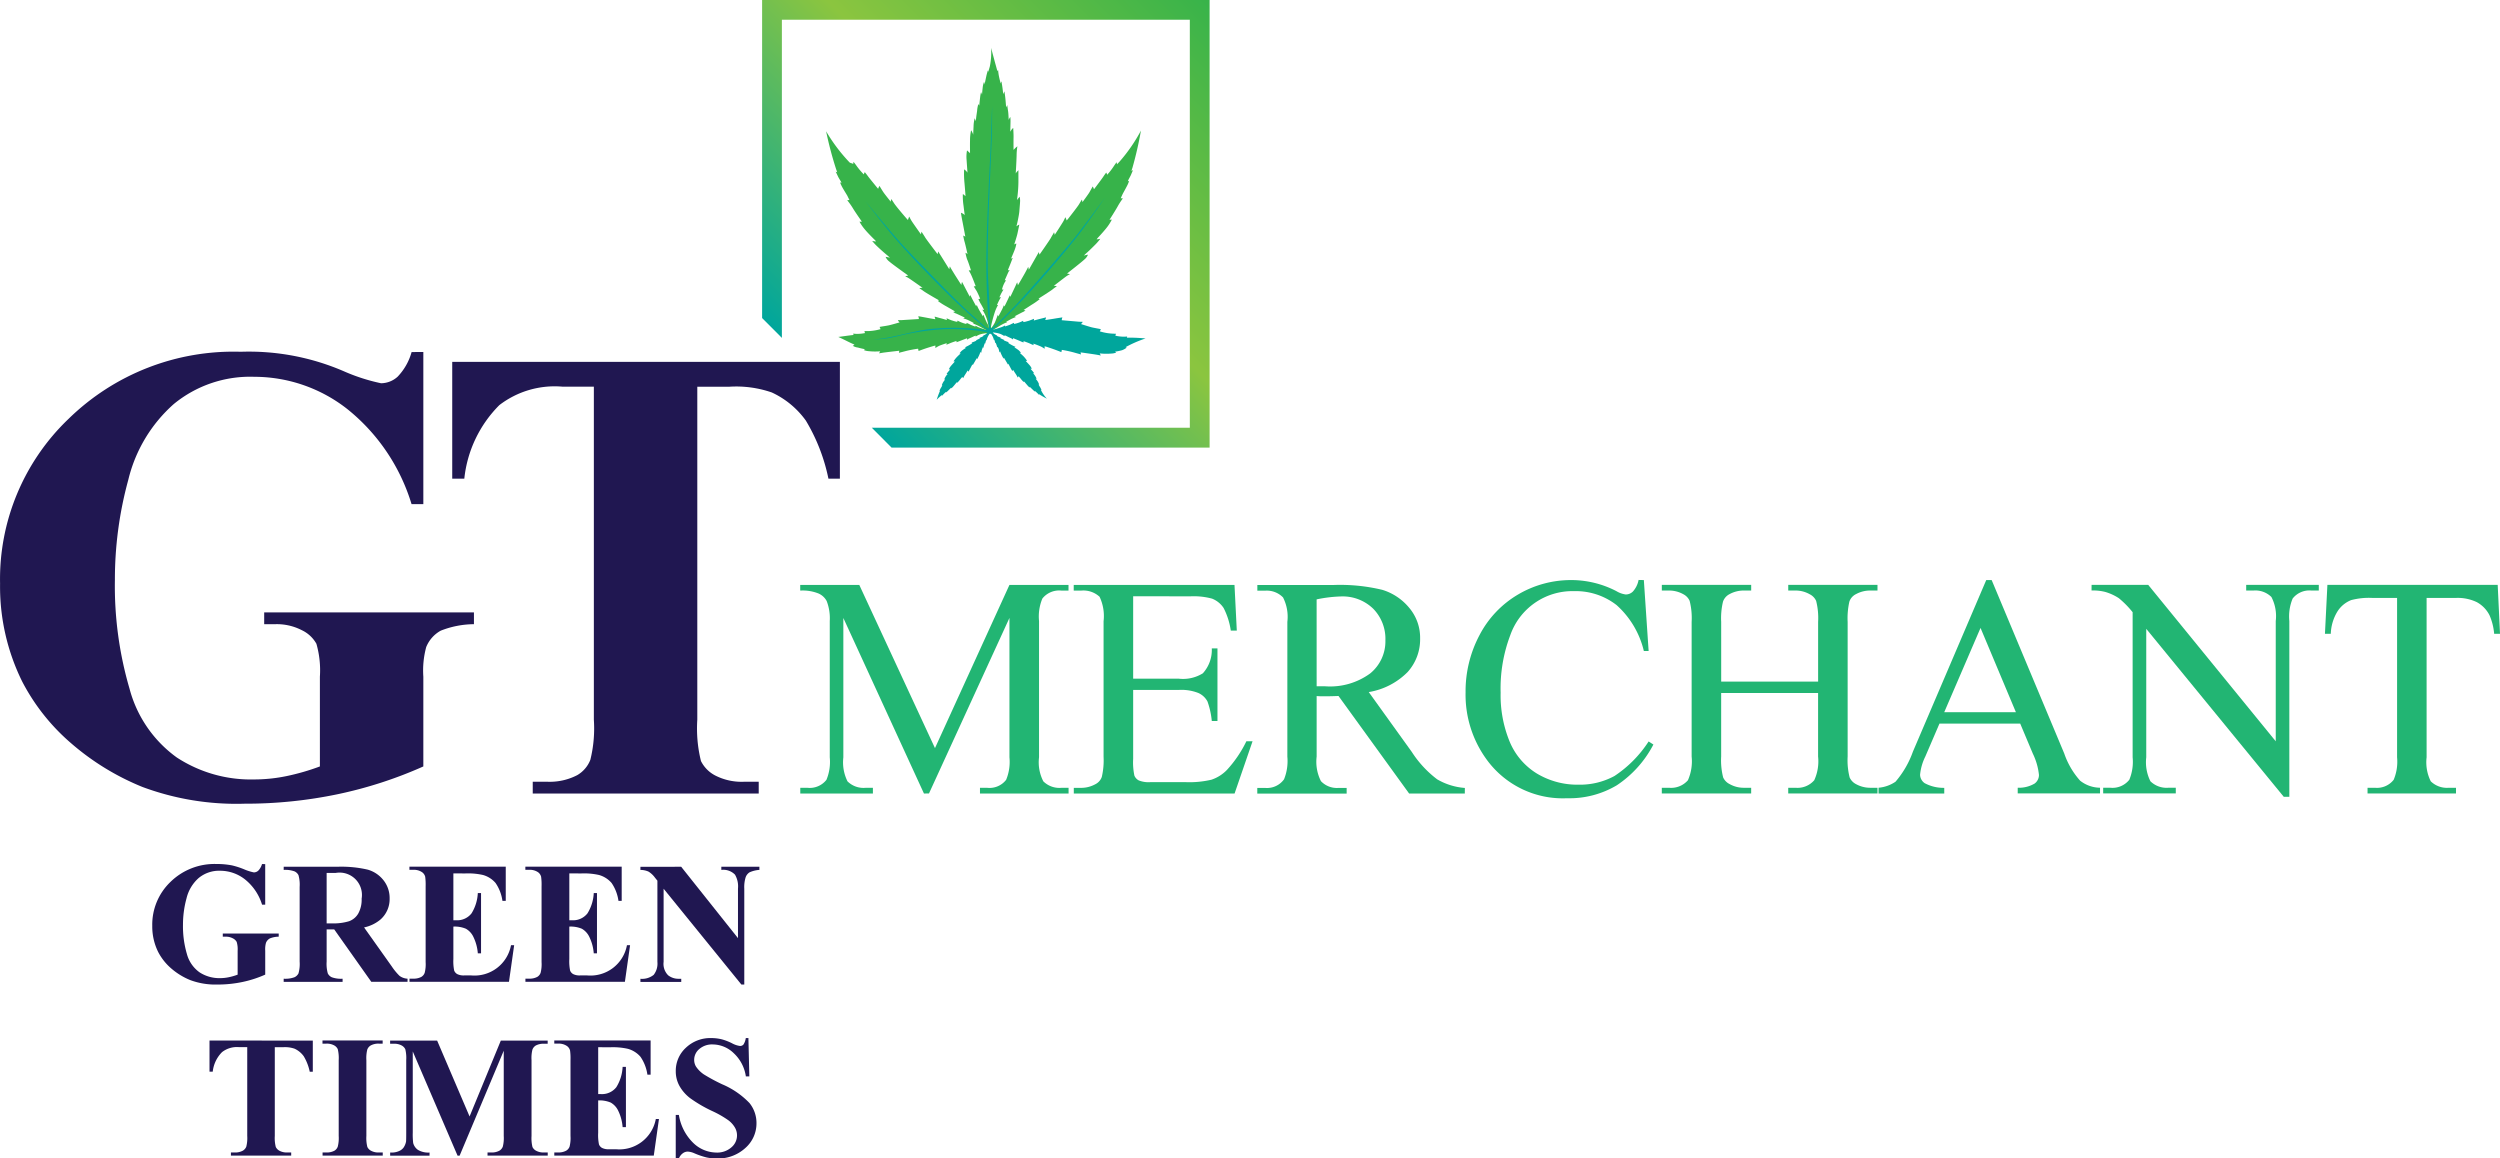 <svg xmlns="http://www.w3.org/2000/svg" xmlns:xlink="http://www.w3.org/1999/xlink" width="151.068" height="70" viewBox="0 0 151.068 70"><defs><linearGradient id="a" x1="-2.011" y1="3.35" x2="-1.845" y2="2.351" gradientUnits="objectBoundingBox"><stop offset="0" stop-color="#00a69c"/><stop offset="0.5" stop-color="#8bc53f"/><stop offset="1" stop-color="#37b34a"/></linearGradient><linearGradient id="b" x1="0.107" y1="4.284" x2="-0.963" y2="3.343" xlink:href="#a"/><linearGradient id="c" x1="-1.029" y1="4.262" x2="0.176" y2="3.417" xlink:href="#a"/><linearGradient id="d" x1="-0.955" y1="17.863" x2="0.044" y2="18.006" xlink:href="#a"/><linearGradient id="e" x1="-2.651" y1="9.812" x2="-1.611" y2="10.744" xlink:href="#a"/><linearGradient id="f" x1="0.023" y1="18.321" x2="-0.976" y2="18.178" xlink:href="#a"/><linearGradient id="g" x1="-1.752" y1="9.687" x2="-2.912" y2="10.529" xlink:href="#a"/><linearGradient id="h" x1="0.145" y1="0.855" x2="1" y2="0" xlink:href="#a"/></defs><g transform="translate(-658 -331.617)"><path d="M2659.883,809.147v9.194h-.712a11.719,11.719,0,0,0-3.866-5.732,9.106,9.106,0,0,0-5.635-1.962,7.266,7.266,0,0,0-4.866,1.645,8.893,8.893,0,0,0-2.751,4.587,22.734,22.734,0,0,0-.808,6.04,22.082,22.082,0,0,0,.885,6.578,7.471,7.471,0,0,0,2.856,4.154,8.187,8.187,0,0,0,4.684,1.327,9.678,9.678,0,0,0,1.933-.2,13.741,13.741,0,0,0,2.029-.586v-5.423a5.808,5.808,0,0,0-.211-1.991,1.968,1.968,0,0,0-.876-.817,3.289,3.289,0,0,0-1.606-.365h-.673v-.712h12.675v.712a5.548,5.548,0,0,0-2.01.393,1.977,1.977,0,0,0-.875.991,5.445,5.445,0,0,0-.173,1.789v5.423a25.585,25.585,0,0,1-5.2,1.683,27.231,27.231,0,0,1-5.606.568,16.277,16.277,0,0,1-6.164-1.01,15.381,15.381,0,0,1-4.327-2.654,12.529,12.529,0,0,1-2.934-3.7,12.955,12.955,0,0,1-1.346-5.943,13.391,13.391,0,0,1,4.135-9.944,14.252,14.252,0,0,1,10.406-4.058,14.46,14.46,0,0,1,6.241,1.182,11.382,11.382,0,0,0,2.24.721,1.508,1.508,0,0,0,1-.395,3.5,3.5,0,0,0,.846-1.49Z" transform="translate(-1976.302 -456.261)" fill="#201751"/><path d="M2699.352,810.065v7.059h-.692a11.142,11.142,0,0,0-1.365-3.51,5.249,5.249,0,0,0-2.058-1.7,6.581,6.581,0,0,0-2.558-.347h-1.943v20.119a8.193,8.193,0,0,0,.221,2.5,1.973,1.973,0,0,0,.865.875,3.5,3.5,0,0,0,1.76.376h.865v.712h-13.655v-.712h.865a3.607,3.607,0,0,0,1.827-.4,1.845,1.845,0,0,0,.789-.924,7.922,7.922,0,0,0,.212-2.423V811.565H2682.6a5.483,5.483,0,0,0-3.828,1.116,7.375,7.375,0,0,0-2.115,4.443h-.73v-7.059Z" transform="translate(-1990.6 -456.582)" fill="#201751"/><path d="M2723.006,793.565h.007S2723.008,793.563,2723.006,793.565Zm3.27-2.534c.018-.246.05-.556.045-.655a1.9,1.9,0,0,0-.023-.215s-.072.078-.1.113-.055.074-.064.087v-.014a8.456,8.456,0,0,0,.085-1.07c0-.228,0-.718,0-.718l-.087.089a.585.585,0,0,0-.075.106s.044-.7.053-1.092a3.631,3.631,0,0,1,.047-.549,1.5,1.5,0,0,0-.232.22s-.006-.45,0-.767c.005-.183-.021-.563-.021-.563a.667.667,0,0,0-.106.114c-.022.035-.059.1-.069.113v-.011c0-.077.011-.471.013-.609,0-.174-.008-.211-.007-.259-.046.016-.106.169-.106.169s-.008-.364-.034-.527-.051-.369-.051-.369l-.067.137s-.026-.326-.043-.506c-.021-.217-.062-.464-.062-.464l-.073.169s-.026-.305-.076-.591c-.017-.095-.02-.138-.026-.179a.356.356,0,0,0-.049.132s-.062-.229-.1-.416a2.945,2.945,0,0,1-.055-.4.214.214,0,0,0-.043.072c-.03-.11-.058-.211-.082-.3-.11-.394-.3-1.113-.3-1.113a4.241,4.241,0,0,1-.079,1.135c-.028.1-.061.2-.094.315a.379.379,0,0,0-.028-.083c-.017.087-.055.183-.093.366s-.1.476-.1.476a1.526,1.526,0,0,0-.03-.158,1.326,1.326,0,0,0-.086.373c-.019.148-.03.311-.036.377a.158.158,0,0,1-.005.02.864.864,0,0,0-.056-.146,2.343,2.343,0,0,0-.056.32c-.019.148-.054.5-.054.5a.553.553,0,0,0-.053-.1,1.9,1.9,0,0,0-.075.412c-.019.152-.051.3-.073.589,0,.009,0,.018-.005.027-.01-.026-.045-.117-.067-.171a2.078,2.078,0,0,0-.069.49c-.01.186-.019.39-.021.475,0,.006,0,.015-.006.024a.335.335,0,0,0-.035-.1.724.724,0,0,0-.086-.161,2.719,2.719,0,0,0-.066.624c-.007.228,0,.611,0,.734,0,.01,0,.022,0,.033a.523.523,0,0,0-.073-.077c-.029-.02-.055-.056-.109-.094a2.082,2.082,0,0,0-.026.571c.01.141.045.644.052.755a.081.081,0,0,1,0,.016.5.5,0,0,0-.077-.1c-.057-.051-.073-.077-.125-.094a5.737,5.737,0,0,0,.024.828c.029.329.049.589.057.713,0,.024,0,.048,0,.072a.385.385,0,0,1-.049-.045.366.366,0,0,0-.108-.079,3.906,3.906,0,0,0,.041.7c.021.179.073.575.073.575a.247.247,0,0,0-.075-.068.544.544,0,0,0-.151-.079c.009.111.045.306.1.585.046.229.162.861.162.861a.527.527,0,0,0-.128-.069,3.1,3.1,0,0,0,.091.406c.053.191.15.625.167.708l0,.014a.258.258,0,0,0-.121-.087,2.515,2.515,0,0,0,.1.4c.066.138.18.5.22.62,0,.014.008.028.011.043a.4.4,0,0,0-.135.007,1.808,1.808,0,0,1,.144.259c.079.157.278.688.278.688a.609.609,0,0,0-.117.018c.044.064.089.148.173.274a4.2,4.2,0,0,1,.214.477.408.408,0,0,0-.108.007,2.055,2.055,0,0,0,.164.324c.077.133.149.273.173.321,0,.006,0,.012.006.018l-.06-.009-.048-.01a2.132,2.132,0,0,1,.231.442c.024.058.045.123.065.19.055.2.112.431.056.526.038.022.175.079.228.024-.054-.051-.066-.089-.048-.188.027-.139.068-.3.116-.479.037-.131.091-.316.139-.446a2.378,2.378,0,0,1,.165-.349.248.248,0,0,0-.063,0l0,0c.007-.019.074-.174.11-.241a1.982,1.982,0,0,1,.131-.228.281.281,0,0,0-.093.008l0-.009c.017-.036.09-.2.135-.278s.081-.144.114-.187c-.054,0-.1,0-.1,0s.008-.027.021-.069c.005-.016.011-.035.015-.052a1.7,1.7,0,0,1,.142-.324.7.7,0,0,1,.083-.113l-.086,0,.012-.039.174-.393a1.264,1.264,0,0,1,.11-.191l-.11.019a.439.439,0,0,1,.015-.053c.041-.1.132-.319.174-.428.055-.144.1-.264.1-.264a.076.076,0,0,0-.046.01.2.2,0,0,0-.053.039l0-.011c.031-.073.2-.458.248-.607a1.545,1.545,0,0,0,.075-.3.154.154,0,0,0-.082.026.362.362,0,0,1-.041.026c0-.022.009-.044.014-.067.044-.133.135-.418.171-.576.048-.212.115-.554.115-.554a.38.38,0,0,0-.082.035,1.082,1.082,0,0,0-.085.067.211.211,0,0,0,0-.03C2726.148,791.787,2726.261,791.245,2726.276,791.031Z" transform="translate(-2006.679 -446.656)" fill="url(#a)"/><path d="M2720.306,800.854c-.01-.03-.023-.033-.059-.064l-.051-.052c-.038-.043-.043-.172-.115-.284-.01-.015-.02-.032-.031-.048-.092-.186-.2-.476-.2-.476a.181.181,0,0,0-.026.05c0,.019-.007.045-.007.045s-.156-.256-.229-.39a1.862,1.862,0,0,1-.141-.3.247.247,0,0,0-.036.085s-.231-.422-.273-.513-.071-.126-.088-.171c-.025.024-.027.106-.027.106l-.356-.683c-.052-.1-.089-.174-.115-.215a1.042,1.042,0,0,0-.04.186s-.377-.588-.461-.727-.2-.324-.229-.4a.468.468,0,0,0-.03.139.328.328,0,0,0,0,.039l-.042-.055c-.118-.193-.434-.7-.492-.791s-.1-.159-.138-.23a1.309,1.309,0,0,0-.042.163s-.675-.879-.753-1.013-.184-.28-.214-.349a.854.854,0,0,0-.04.164s-.505-.711-.569-.818a2.129,2.129,0,0,1-.136-.257,1.046,1.046,0,0,0-.08.211l-.091-.1c-.176-.2-.556-.649-.693-.837-.074-.1-.177-.274-.221-.329a.386.386,0,0,0-.032.16s-.374-.463-.459-.594-.186-.3-.226-.364a.821.821,0,0,0-.077.175l-.032-.032c-.11-.134-.483-.59-.566-.7-.1-.14-.171-.222-.21-.275a.421.421,0,0,0-.059.139,4.449,4.449,0,0,1-.415-.485c-.051-.073-.143-.2-.207-.275a.977.977,0,0,0-.021.134c-.06-.057-.164-.051-.219-.1a10.115,10.115,0,0,1-1.418-1.882,22.157,22.157,0,0,0,.6,2.276q.035.1.075.209a.44.44,0,0,0-.1-.043c.04.066.093.182.146.295.028.059.116.207.176.3.01.028.022.057.033.085-.021-.009-.058-.022-.088-.033a2.236,2.236,0,0,0,.144.309c.044.079.18.305.293.49.042.089.087.178.133.268a.626.626,0,0,0-.136.014,4.023,4.023,0,0,1,.358.507c.177.286.53.786.53.786a1.426,1.426,0,0,1-.147,0,2.85,2.85,0,0,0,.291.429c.178.221.5.544.652.691.02.025.042.05.06.075a1.618,1.618,0,0,1-.236-.03,3.04,3.04,0,0,0,.292.316c.168.163.447.41.6.534.048.039.153.135.183.163a2.089,2.089,0,0,0-.265-.053.729.729,0,0,0,.246.3c.155.14.981.729,1.107.819l.014.012a1.079,1.079,0,0,0-.183.054,1.009,1.009,0,0,1,.253.13c.14.091.721.5.788.549,0,0,.005,0,.007.006a.447.447,0,0,0-.193.035,1.828,1.828,0,0,1,.267.172c.175.124.789.475.907.541l.018.014a.418.418,0,0,0-.075.032,4.432,4.432,0,0,0,.526.335c.126.073.42.242.5.289l.019.011a.505.505,0,0,1-.118.031.641.641,0,0,0,.19.1c.1.044.515.24.519.242h0a.423.423,0,0,0-.094.047,2.088,2.088,0,0,1,.218.072c.083.033.325.157.4.2l.021.013a.539.539,0,0,0-.057.032,1.21,1.21,0,0,1,.2.073c.036.015.114.052.209.1.437.245.7.374.7.374A.628.628,0,0,0,2720.306,800.854Z" transform="translate(-2002.421 -449.292)" fill="url(#b)"/><path d="M2734.032,791.01a22.534,22.534,0,0,0,.51-2.232,9.9,9.9,0,0,1-1.292,1.874c-.051.054-.1.11-.156.167,0-.012-.014-.085-.025-.129-.059.081-.142.2-.189.273a4.158,4.158,0,0,1-.38.486.425.425,0,0,0-.059-.134c-.037.053-.1.135-.191.274-.076.113-.419.569-.519.7-.008.012-.019.022-.028.033a.7.7,0,0,0-.079-.167c-.033.06-.132.243-.2.36s-.42.591-.42.591a.386.386,0,0,0-.034-.155c-.04.055-.133.227-.2.328-.126.186-.472.629-.632.833-.029.035-.058.067-.085.1a1.12,1.12,0,0,0-.082-.2,2.213,2.213,0,0,1-.122.254c-.058.106-.518.815-.518.815a.83.83,0,0,0-.042-.16c-.024.068-.123.214-.193.347s-.686,1.008-.686,1.008a1.224,1.224,0,0,0-.045-.157c-.032.07-.06.119-.123.227l-.446.785c-.012.018-.026.035-.038.055a.187.187,0,0,0,0-.037.473.473,0,0,0-.032-.136c-.028.074-.13.257-.205.395s-.416.721-.416.721a1.065,1.065,0,0,0-.043-.179c-.024.041-.056.112-.1.213l-.319.674s0-.081-.027-.1c-.016.043-.04.079-.08.169s-.243.505-.243.505a.235.235,0,0,0-.038-.079,1.845,1.845,0,0,1-.126.293c-.065.132-.207.387-.207.387s0-.026-.007-.043a.153.153,0,0,0-.026-.048s-.1.283-.18.467c-.009.016-.019.033-.027.049a1.918,1.918,0,0,1-.147.221l-.049.054c-.03.029-.043.033-.052.062a.589.589,0,0,0-.018.153s.246-.133.651-.386c.089-.047.162-.087.194-.1a1.105,1.105,0,0,1,.193-.077.622.622,0,0,0-.055-.03l.021-.012c.07-.04.294-.169.372-.2a2.019,2.019,0,0,1,.2-.078.365.365,0,0,0-.089-.041h0s.393-.206.485-.252a.634.634,0,0,0,.177-.107.482.482,0,0,1-.113-.026l.019-.013.464-.3a4.139,4.139,0,0,0,.49-.342.318.318,0,0,0-.074-.028l.017-.014c.111-.07.683-.428.845-.555a1.581,1.581,0,0,1,.248-.175.417.417,0,0,0-.186-.029l.006-.005c.061-.045.6-.463.732-.559a1.129,1.129,0,0,1,.237-.135.954.954,0,0,0-.174-.045.08.08,0,0,1,.013-.013c.117-.092.881-.689,1.026-.83a.709.709,0,0,0,.225-.3,1.826,1.826,0,0,0-.25.06c.027-.028.124-.125.169-.163.146-.127.4-.377.559-.539a3.372,3.372,0,0,0,.268-.316,1.838,1.838,0,0,1-.223.036c.018-.026.036-.051.056-.077.138-.148.435-.471.6-.692a2.88,2.88,0,0,0,.264-.427.985.985,0,0,1-.141.008s.322-.5.481-.781a3.964,3.964,0,0,1,.326-.506.651.651,0,0,0-.131-.009c.042-.089.081-.177.121-.264.1-.183.223-.408.262-.486a1.906,1.906,0,0,0,.128-.305l-.082.035c.011-.028.02-.056.031-.083.052-.1.131-.244.156-.3.047-.111.094-.227.13-.292a.421.421,0,0,0-.1.045C2733.99,791.145,2734.01,791.077,2734.032,791.01Z" transform="translate(-2007.597 -449.271)" fill="url(#c)"/><path d="M2734.807,807.249a10.607,10.607,0,0,0-1.128-.049.613.613,0,0,0,.014-.07,1.619,1.619,0,0,1-.211.012,2.4,2.4,0,0,1-.5-.06s.024-.081.036-.119c-.033,0-.162,0-.233-.007a3.133,3.133,0,0,1-.742-.136.566.566,0,0,0,.059-.134c-.117-.026-.391-.072-.543-.108s-.655-.2-.655-.2.1-.085.1-.135a3.034,3.034,0,0,1-.362-.018l-.9-.078a.562.562,0,0,1,.041-.171c-.156.022-.366.055-.516.081-.114.019-.361.055-.473.072h-.054a.383.383,0,0,0,.053-.151c-.094.018-.279.068-.343.083s-.4.105-.4.105h0a.809.809,0,0,0,.022-.106c-.11.039-.221.09-.313.118-.032.01-.132.038-.216.06l-.12.022a.528.528,0,0,0-.016-.078,2.065,2.065,0,0,1-.439.168l-.109.025a.226.226,0,0,0,0-.07,2.176,2.176,0,0,0-.214.1c-.031.018-.184.072-.271.1l-.061.016a.393.393,0,0,0,.007-.059c-.052.028-.093.05-.151.078s-.387.129-.48.157a.242.242,0,0,1-.13.007c-.076-.043-.194.125-.194.125a.223.223,0,0,0,.142.054,1.813,1.813,0,0,1,.521.09,1.32,1.32,0,0,1,.254.138l0-.054.087.03c.083.044.211.107.274.133a.636.636,0,0,1,.156.094v-.083l.016.005c.076.031.411.168.476.2s.095.036.142.057a.294.294,0,0,0,0-.08l.01,0c.049.018.267.094.385.149.093.043.162.074.214.094a.354.354,0,0,0-.019-.094l.005,0a5.02,5.02,0,0,1,.475.184,1.523,1.523,0,0,1,.2.126.441.441,0,0,0,0-.15l.091.021c.1.034.273.089.424.143.237.082.449.169.5.19l.031-.137a7.091,7.091,0,0,1,.707.151c.213.062.373.1.445.127a.866.866,0,0,0-.021-.127s.828.115,1,.146.19.038.221.045a1.107,1.107,0,0,0-.064-.128h.012a3.466,3.466,0,0,0,.681.009.914.914,0,0,0,.3-.058.22.22,0,0,0-.073-.055,3.92,3.92,0,0,0,.432-.09,1.032,1.032,0,0,0,.282-.16c-.039-.013-.063-.024-.068-.026A7.183,7.183,0,0,1,2734.807,807.249Z" transform="translate(-2007.584 -455.18)" fill="url(#d)"/><path d="M2728.453,811.073c.2.129.415.234.415.234a2.013,2.013,0,0,1-.352-.507.089.089,0,0,0-.009-.02l.033.009a.935.935,0,0,0-.084-.179c-.042-.064-.094-.158-.094-.158h.037a1.069,1.069,0,0,0-.087-.186,1.374,1.374,0,0,0-.117-.156l0-.006a.144.144,0,0,1,.052,0,1.285,1.285,0,0,0-.106-.2.928.928,0,0,0-.112-.131.323.323,0,0,1,.07,0,1.39,1.39,0,0,0-.108-.144c-.038-.042-.1-.108-.11-.125l0-.006a.531.531,0,0,1,.074,0,.821.821,0,0,0-.131-.213c-.074-.083-.195-.211-.23-.248l-.006-.01c.007,0,.041,0,.083-.008a2.074,2.074,0,0,0-.179-.232c-.071-.082-.265-.248-.265-.248a.312.312,0,0,0,.073,0,.833.833,0,0,0-.145-.164,2.175,2.175,0,0,0-.241-.159l-.01-.009a.28.28,0,0,0,.069-.028c-.042-.018-.211-.1-.235-.116-.041-.022-.079-.043-.111-.063s-.058-.037-.087-.056l-.013-.009a.391.391,0,0,0,.034-.041,2.446,2.446,0,0,1-.3-.114.287.287,0,0,0,.032-.02c-.032-.012-.091-.039-.105-.045-.056-.026-.107-.052-.128-.062l-.01-.007a.3.3,0,0,0,.027-.031c-.018,0-.047-.017-.087-.031a.565.565,0,0,1-.159-.083.139.139,0,0,0,.031-.023.293.293,0,0,1-.1-.035.8.8,0,0,1-.124-.081c-.046-.045-.071-.091-.055-.135.038-.114-.142.134-.142.134.016,0,.038.009.06.034a1.071,1.071,0,0,1,.129.244.508.508,0,0,1,.033.126c.012-.006.022-.035.022-.035s.028.076.04.122a.7.7,0,0,0,.028.1.11.11,0,0,0,.019-.027s.047.115.063.168.025.108.031.121a.062.062,0,0,0,.023-.048s.05.106.071.171.032.142.038.174a.166.166,0,0,0,.041-.065v0a2.786,2.786,0,0,0,.12.28c.04.075.076.143.088.161a.118.118,0,0,0,.021-.062l.156.264c.054.091.072.129.088.151a.15.15,0,0,0,.017-.043l.028.038.15.28c.04.066.053.095.075.125l.039-.074.026.031c.031.053.091.15.142.226.072.107.094.171.118.206a.8.8,0,0,0,.049-.08s.07.079.129.151a1.721,1.721,0,0,0,.178.2.121.121,0,0,0,.014-.038l.053.05c.036.045.091.111.152.18a1.163,1.163,0,0,0,.144.144c0-.024.005-.046.005-.046l.179.172a1.387,1.387,0,0,1,.118.119.093.093,0,0,0,.007-.047,2.186,2.186,0,0,1,.194.176.621.621,0,0,0,.066.066.11.11,0,0,0,.007-.045Z" transform="translate(-2007.606 -455.599)" fill="url(#e)"/><path d="M2720.512,806.693a.247.247,0,0,1-.131-.009c-.092-.031-.423-.143-.477-.17s-.095-.052-.147-.081a.465.465,0,0,0,0,.058l-.062-.019c-.085-.031-.236-.089-.267-.107a1.881,1.881,0,0,0-.211-.1.217.217,0,0,0-.005.07l-.107-.028a2.149,2.149,0,0,1-.2-.069,1.925,1.925,0,0,1-.232-.11.464.464,0,0,0-.016.076l-.122-.024c-.084-.025-.183-.055-.215-.066-.091-.03-.2-.084-.311-.126.006.044.021.106.021.106s-.335-.1-.4-.114-.246-.072-.341-.092a.411.411,0,0,0,.049.152h-.054c-.112-.019-.357-.062-.472-.085-.149-.028-.357-.066-.513-.093a.624.624,0,0,1,.037.171l-.9.057a2.906,2.906,0,0,1-.364.009c0,.051.1.137.1.137s-.49.144-.658.179-.429.071-.548.093a.531.531,0,0,0,.058.135,3.153,3.153,0,0,1-.746.119c-.072,0-.2,0-.233,0,.011.039.034.12.034.12a2.437,2.437,0,0,1-.5.048,1.545,1.545,0,0,1-.211-.018.5.5,0,0,0,.016.079h.043c-.4.046-.647.083-.958.125.5.23.662.332.972.459a.282.282,0,0,1-.1.076.771.771,0,0,0,.314.106,4.415,4.415,0,0,0,.431.1.223.223,0,0,0-.075.052.929.929,0,0,0,.294.066,3.538,3.538,0,0,0,.684.008h.01a1.364,1.364,0,0,0-.067.125c.033-.006.056-.012.223-.039s1-.12,1-.12a1.111,1.111,0,0,0-.023.126c.073-.022.234-.059.448-.116a7.191,7.191,0,0,1,.71-.133s.014.071.028.138c.051-.019.265-.1.5-.178.154-.049.325-.1.429-.132l.091-.018a.457.457,0,0,0,0,.149,1.606,1.606,0,0,1,.2-.121c.109-.055.43-.156.478-.173l.006,0a.342.342,0,0,0-.022.095c.053-.02.122-.047.215-.089.12-.052.337-.122.389-.139l.011,0a.238.238,0,0,0-.007.079c.048-.019.07-.024.144-.053s.4-.154.479-.184l.017,0,0,.083a.607.607,0,0,1,.159-.089c.063-.026.19-.086.276-.127l.088-.028v.055a1.176,1.176,0,0,1,.257-.131,1.767,1.767,0,0,1,.524-.076.23.23,0,0,0,.144-.052S2720.589,806.653,2720.512,806.693Z" transform="translate(-2002.811 -455.138)" fill="url(#f)"/><path d="M2723.729,807.366s-.183-.245-.144-.131c.017.045-.009.091-.053.136a.765.765,0,0,1-.123.082.326.326,0,0,1-.1.039.133.133,0,0,0,.031.022.638.638,0,0,1-.158.086l-.086.031a.365.365,0,0,0,.027.031l-.01.007c-.021.01-.071.037-.128.064-.014.006-.072.035-.1.047a.292.292,0,0,0,.032.019,2.626,2.626,0,0,1-.295.118.262.262,0,0,0,.035.042l-.015.009-.086.056c-.032.02-.07.043-.11.065-.024.015-.193.1-.233.117a.314.314,0,0,0,.068.029l-.008.009a2.02,2.02,0,0,0-.24.162.819.819,0,0,0-.143.166.388.388,0,0,0,.073,0,3.437,3.437,0,0,0-.262.251,1.787,1.787,0,0,0-.177.234c.042,0,.074.006.082.006l-.007.011c-.034.037-.153.167-.225.251a.773.773,0,0,0-.131.216.676.676,0,0,1,.076,0l0,.007-.11.127a1.139,1.139,0,0,0-.105.148.273.273,0,0,1,.069-.006,1.014,1.014,0,0,0-.111.133,1.433,1.433,0,0,0-.1.2.148.148,0,0,1,.053,0l0,.007a1.521,1.521,0,0,0-.115.156.953.953,0,0,0-.083.188.294.294,0,0,1,.036,0s-.052.1-.092.16a.88.88,0,0,0-.083.179c.01,0,.026-.007.032-.01l-.008.02c-.114.267-.193.525-.193.525a2.849,2.849,0,0,1,.312-.286.115.115,0,0,0,.007.044.538.538,0,0,0,.066-.066,2.144,2.144,0,0,1,.192-.18.153.153,0,0,0,.006.047c.022-.027.08-.082.119-.12l.177-.173s0,.022.006.045a1.113,1.113,0,0,0,.143-.146c.06-.07.114-.136.149-.181l.052-.051a.092.092,0,0,0,.016.037,1.85,1.85,0,0,0,.176-.2c.058-.074.127-.153.127-.153a.731.731,0,0,0,.049.078c.025-.033.046-.1.116-.206.05-.076.109-.176.14-.228l.025-.032.041.074c.022-.031.035-.06.073-.127.028-.05.105-.2.146-.28l.029-.04a.1.1,0,0,0,.019.043c.015-.023.031-.059.086-.152l.153-.265a.121.121,0,0,0,.022.06c.011-.018.046-.086.085-.162a2.468,2.468,0,0,0,.117-.282h0a.163.163,0,0,0,.042.064c.006-.032.019-.11.037-.174a1.771,1.771,0,0,1,.068-.171.061.061,0,0,0,.023.047c.006-.012.016-.067.031-.12s.06-.169.06-.169.013.024.021.027c.005-.014.014-.052.027-.1s.037-.123.037-.123.011.029.023.036a.471.471,0,0,1,.03-.127,1.072,1.072,0,0,1,.13-.246C2723.692,807.378,2723.712,807.364,2723.729,807.366Z" transform="translate(-2005.908 -455.6)" fill="url(#g)"/><path d="M2725.451,807.25l.1-.042s.007.041.02.092a7.658,7.658,0,0,0,.833,1c.539.617,1.793,2.252,1.793,2.252s-1.125-1.413-1.545-1.889c-.35-.394-.933-1.042-1.134-1.269a.075.075,0,0,0-.083-.029Z" transform="translate(-2007.604 -455.601)" fill="#00a69c"/><path d="M2723.979,807.252l-.1-.043a.811.811,0,0,1-.018.093,7.8,7.8,0,0,1-.824,1.006c-.532.624-1.769,2.275-1.769,2.275s1.11-1.428,1.527-1.909c.344-.4.919-1.054,1.117-1.283a.075.075,0,0,1,.083-.029Z" transform="translate(-2006.176 -455.601)" fill="#00a69c"/><path d="M2725.328,800.134l.065-.091s-.068.024-.084-.546c-.023-.808-.085-1.962-.118-2.617-.109-2.134.221-7.832.233-8.782.014-1.106.013-1.57.013-1.57s-.059,1.352-.075,2.092-.263,4.628-.275,7.268c-.007,1.638.086,2.906.134,3.613.011.148.021.273.025.371a.314.314,0,0,1-.067.226Z" transform="translate(-2007.485 -448.498)" fill="#00a69c"/><path d="M2725.456,803.058s1.2-1.135,2-1.992,2.476-2.741,3.54-4.154c.442-.586,1.4-1.984,1.4-1.984s-1.318,1.78-1.844,2.438-2.669,3.122-3.544,4.053c-.324.345-.86.871-1.211,1.215-.207.2-.335.208-.335.208Z" transform="translate(-2007.612 -451.383)" fill="#00a69c"/><path d="M2725.479,807.166l.089-.171s.008.076.144.065a14.166,14.166,0,0,1,3.292.008c1.119.125,2.546.693,3.632.729a5.935,5.935,0,0,1-1.556-.226,14.809,14.809,0,0,0-2.887-.5,12.191,12.191,0,0,0-2.455.108c-.143.018-.181.071-.181.071Z" transform="translate(-2007.62 -455.518)" fill="#00a69c"/><path d="M2721.5,803.217s-1.291-1.092-2.152-1.925-2.68-2.665-3.846-4.053c-.483-.576-1.542-1.953-1.542-1.953s1.445,1.75,2.016,2.392,2.9,3.046,3.844,3.948c.35.334.925.844,1.3,1.176a.614.614,0,0,0,.355.193Z" transform="translate(-2003.662 -451.506)" fill="#00a69c"/><path d="M2721.672,807.184l-.086-.174s-.009.075-.145.06a14.147,14.147,0,0,0-3.291-.074c-1.121.1-2.561.629-3.647.638a5.973,5.973,0,0,0,1.562-.188,14.8,14.8,0,0,1,2.9-.432,12.213,12.213,0,0,1,2.453.169c.143.022.179.075.179.075Z" transform="translate(-2003.85 -455.507)" fill="#00a69c"/><path d="M2725.492,807.14a.156.156,0,0,1-.145.167.155.155,0,0,1-.154-.156.158.158,0,0,1,.145-.167A.154.154,0,0,1,2725.492,807.14Z" transform="translate(-2007.522 -455.524)" fill="#00a69c"/><path d="M2730.293,802.605h-19.217l1.194,1.2h19.219V776.759h-27.041v19.218l1.195,1.2V777.953h24.651v24.652" transform="translate(-2000.396 -445.142)" fill="url(#h)"/><path d="M2655.143,856.294v2.451h-.19a3.127,3.127,0,0,0-1.031-1.528,2.43,2.43,0,0,0-1.5-.523,1.938,1.938,0,0,0-1.3.439,2.374,2.374,0,0,0-.733,1.224,6.044,6.044,0,0,0-.215,1.61,5.9,5.9,0,0,0,.236,1.754,1.991,1.991,0,0,0,.761,1.108,2.185,2.185,0,0,0,1.249.354,2.566,2.566,0,0,0,.516-.054,3.7,3.7,0,0,0,.541-.156v-1.446a1.519,1.519,0,0,0-.057-.531.522.522,0,0,0-.234-.218.873.873,0,0,0-.428-.1h-.179v-.19h3.38v.19a1.465,1.465,0,0,0-.535.105.524.524,0,0,0-.234.264,1.451,1.451,0,0,0-.046.477v1.446a6.83,6.83,0,0,1-1.387.448,7.246,7.246,0,0,1-1.5.152,4.353,4.353,0,0,1-1.644-.269,4.1,4.1,0,0,1-1.153-.708,3.339,3.339,0,0,1-.783-.987,3.456,3.456,0,0,1-.359-1.585,3.57,3.57,0,0,1,1.1-2.652,3.8,3.8,0,0,1,2.775-1.083,4.847,4.847,0,0,1,.933.082,4.741,4.741,0,0,1,.731.234,3.037,3.037,0,0,0,.6.192.4.4,0,0,0,.267-.106.933.933,0,0,0,.226-.4Z" transform="translate(-1981.117 -472.46)" fill="#201751"/><path d="M2663.01,860.324v1.949a2.119,2.119,0,0,0,.07.71.5.5,0,0,0,.243.234,1.634,1.634,0,0,0,.651.087v.19h-3.56v-.19a1.6,1.6,0,0,0,.654-.09.52.52,0,0,0,.241-.233,2.109,2.109,0,0,0,.07-.708v-4.514a2.136,2.136,0,0,0-.07-.71.506.506,0,0,0-.243-.233,1.636,1.636,0,0,0-.651-.087v-.19h3.231a7.046,7.046,0,0,1,1.846.174,1.859,1.859,0,0,1,.955.643,1.728,1.728,0,0,1,.369,1.1,1.642,1.642,0,0,1-.554,1.272,2.277,2.277,0,0,1-.99.477l1.672,2.354a3.571,3.571,0,0,0,.467.569.875.875,0,0,0,.487.174v.19h-2.189l-2.242-3.17Zm0-3.411v3.047h.292a3.265,3.265,0,0,0,1.067-.131,1.06,1.06,0,0,0,.556-.472,1.726,1.726,0,0,0,.2-.89,1.352,1.352,0,0,0-1.57-1.555Z" transform="translate(-1985.272 -472.546)" fill="#201751"/><path d="M2674.645,856.939v2.831h.138a1.1,1.1,0,0,0,.96-.416,2.556,2.556,0,0,0,.379-1.226h.195v3.642h-.195a2.733,2.733,0,0,0-.259-.975,1.118,1.118,0,0,0-.459-.51,1.744,1.744,0,0,0-.759-.131v1.959a2.83,2.83,0,0,0,.049.7.424.424,0,0,0,.182.21.858.858,0,0,0,.431.082h.416a2.243,2.243,0,0,0,2.405-1.826h.19l-.313,2.211h-6.011v-.19h.231a.964.964,0,0,0,.487-.108.47.47,0,0,0,.2-.246,2.1,2.1,0,0,0,.057-.647v-4.575a3.611,3.611,0,0,0-.026-.58.485.485,0,0,0-.19-.277.881.881,0,0,0-.533-.144h-.231v-.19h5.821V858.6h-.2a2.507,2.507,0,0,0-.418-1.083,1.551,1.551,0,0,0-.761-.482,4.122,4.122,0,0,0-1.078-.092Z" transform="translate(-1989.249 -472.546)" fill="#201751"/><path d="M2685.317,856.939v2.831h.138a1.1,1.1,0,0,0,.959-.416,2.556,2.556,0,0,0,.379-1.226h.195v3.642h-.195a2.734,2.734,0,0,0-.259-.975,1.123,1.123,0,0,0-.459-.51,1.744,1.744,0,0,0-.759-.131v1.959a2.853,2.853,0,0,0,.048.7.424.424,0,0,0,.183.21.855.855,0,0,0,.431.082h.416a2.242,2.242,0,0,0,2.405-1.826h.189l-.313,2.211h-6.011v-.19h.231a.965.965,0,0,0,.487-.108.469.469,0,0,0,.2-.246,2.1,2.1,0,0,0,.057-.647v-4.575a3.507,3.507,0,0,0-.026-.58.489.489,0,0,0-.189-.277.882.882,0,0,0-.533-.144h-.231v-.19h5.821V858.6h-.195a2.517,2.517,0,0,0-.417-1.083,1.557,1.557,0,0,0-.763-.482,4.111,4.111,0,0,0-1.076-.092Z" transform="translate(-1992.914 -472.546)" fill="#201751"/><path d="M2695.71,856.539l3.432,4.313v-2.99a1.411,1.411,0,0,0-.18-.846.991.991,0,0,0-.826-.288v-.19h2.3v.19a1.756,1.756,0,0,0-.592.146.589.589,0,0,0-.236.292,2,2,0,0,0-.085.7v5.79h-.175l-4.7-5.79v4.421a.976.976,0,0,0,.274.81,1,1,0,0,0,.628.211h.164v.19h-2.467v-.19a1.117,1.117,0,0,0,.8-.236,1.1,1.1,0,0,0,.226-.784v-4.908l-.149-.185a1.357,1.357,0,0,0-.39-.364,1.173,1.173,0,0,0-.487-.1v-.19Z" transform="translate(-1996.548 -472.546)" fill="#201751"/><path d="M2659.826,872.539v1.882h-.185a3.012,3.012,0,0,0-.363-.936,1.408,1.408,0,0,0-.549-.454,1.751,1.751,0,0,0-.682-.093h-.518V878.3a2.178,2.178,0,0,0,.06.667.518.518,0,0,0,.23.233.934.934,0,0,0,.47.1h.231v.19h-3.642v-.19h.231a.96.96,0,0,0,.487-.108.492.492,0,0,0,.211-.246,2.111,2.111,0,0,0,.057-.647v-5.365h-.5a1.463,1.463,0,0,0-1.021.3,1.968,1.968,0,0,0-.564,1.184h-.195v-1.882Z" transform="translate(-1982.924 -478.042)" fill="#201751"/><path d="M2667.629,879.3v.19h-3.636v-.19h.231a.965.965,0,0,0,.487-.108.47.47,0,0,0,.2-.246,2.083,2.083,0,0,0,.057-.647v-4.575a2.256,2.256,0,0,0-.057-.667.507.507,0,0,0-.228-.234.924.924,0,0,0-.464-.1h-.231v-.19h3.636v.19h-.23a.966.966,0,0,0-.488.108.491.491,0,0,0-.21.246,2.123,2.123,0,0,0-.056.647V878.3a2.2,2.2,0,0,0,.059.667.519.519,0,0,0,.231.233.917.917,0,0,0,.464.1Z" transform="translate(-1986.501 -478.042)" fill="#201751"/><path d="M2675.015,877.124l1.888-4.585h2.831v.19h-.226a.98.98,0,0,0-.493.108.5.5,0,0,0-.2.241,2.073,2.073,0,0,0-.056.641V878.3a2.272,2.272,0,0,0,.056.667.5.5,0,0,0,.23.233.934.934,0,0,0,.467.1h.226v.19H2676.1v-.19h.225a.975.975,0,0,0,.493-.108.5.5,0,0,0,.205-.246,2.1,2.1,0,0,0,.057-.647V873.15l-2.667,6.344h-.123l-2.708-6.3v4.9a4.384,4.384,0,0,0,.025.631.728.728,0,0,0,.289.418,1.208,1.208,0,0,0,.7.161v.19h-2.38v-.19h.071a1.076,1.076,0,0,0,.431-.075.694.694,0,0,0,.3-.213.958.958,0,0,0,.158-.374c.007-.038.011-.212.011-.523v-4.4a2.207,2.207,0,0,0-.056-.659.52.52,0,0,0-.23-.231.941.941,0,0,0-.467-.1h-.22v-.19h2.841Z" transform="translate(-1988.64 -478.042)" fill="#201751"/><path d="M2687.973,872.939v2.831h.138a1.1,1.1,0,0,0,.959-.416,2.55,2.55,0,0,0,.379-1.226h.2v3.642h-.2a2.724,2.724,0,0,0-.258-.975,1.119,1.119,0,0,0-.459-.51,1.747,1.747,0,0,0-.76-.131v1.959a2.783,2.783,0,0,0,.049.7.418.418,0,0,0,.182.21.858.858,0,0,0,.431.082h.415a2.243,2.243,0,0,0,2.406-1.826h.19l-.313,2.21h-6.011v-.19h.231a.964.964,0,0,0,.487-.108.474.474,0,0,0,.205-.246,2.124,2.124,0,0,0,.056-.647v-4.575a3.551,3.551,0,0,0-.026-.58.482.482,0,0,0-.19-.277.877.877,0,0,0-.533-.144h-.231v-.19h5.821V874.6h-.194a2.518,2.518,0,0,0-.418-1.082,1.551,1.551,0,0,0-.762-.482,4.115,4.115,0,0,0-1.077-.093Z" transform="translate(-1993.826 -478.042)" fill="#201751"/><path d="M2700.891,872.3l.056,2.318h-.21a2.374,2.374,0,0,0-.73-1.4,1.838,1.838,0,0,0-1.259-.53,1.177,1.177,0,0,0-.829.28.853.853,0,0,0-.305.643.784.784,0,0,0,.108.41,1.751,1.751,0,0,0,.477.477,10.758,10.758,0,0,0,1.113.6,4.952,4.952,0,0,1,1.646,1.133,1.918,1.918,0,0,1,.421,1.221,1.974,1.974,0,0,1-.68,1.5,2.447,2.447,0,0,1-1.726.628,2.782,2.782,0,0,1-.621-.067,4.6,4.6,0,0,1-.733-.251,1.114,1.114,0,0,0-.406-.1.505.505,0,0,0-.282.1.722.722,0,0,0-.241.313h-.19v-2.626h.19a3.019,3.019,0,0,0,.869,1.69,2.037,2.037,0,0,0,1.388.582,1.3,1.3,0,0,0,.915-.313.942.942,0,0,0,.21-1.205,1.512,1.512,0,0,0-.4-.439,6.087,6.087,0,0,0-.944-.541,8.133,8.133,0,0,1-1.365-.795,2.429,2.429,0,0,1-.638-.733,1.813,1.813,0,0,1-.223-.892,1.887,1.887,0,0,1,.61-1.415,2.138,2.138,0,0,1,1.539-.585,2.627,2.627,0,0,1,.656.082,3.3,3.3,0,0,1,.588.229,1.392,1.392,0,0,0,.484.166.275.275,0,0,0,.21-.082.939.939,0,0,0,.144-.395Z" transform="translate(-1997.667 -477.958)" fill="#201751"/><path d="M2715.435,843.2l-4.871-10.607v8.422a2.582,2.582,0,0,0,.251,1.45,1.379,1.379,0,0,0,1.088.391h.447v.343h-4.388v-.343h.447a1.282,1.282,0,0,0,1.134-.484,2.822,2.822,0,0,0,.2-1.358v-8.236a2.882,2.882,0,0,0-.186-1.209,1.029,1.029,0,0,0-.479-.45,2.568,2.568,0,0,0-1.12-.182v-.343h3.569l4.574,9.863,4.5-9.863h3.569v.343h-.437a1.291,1.291,0,0,0-1.144.484,2.822,2.822,0,0,0-.2,1.358v8.236a2.5,2.5,0,0,0,.26,1.45,1.38,1.38,0,0,0,1.088.391h.437v.343h-5.354v-.343h.447a1.267,1.267,0,0,0,1.134-.484,2.819,2.819,0,0,0,.2-1.358V832.59l-4.862,10.607Z" transform="translate(-2001.603 -463.633)" fill="#22b573"/><path d="M2736.724,831.279v4.983h2.77a2.261,2.261,0,0,0,1.441-.326,2.1,2.1,0,0,0,.54-1.507h.343v4.388h-.343a4.821,4.821,0,0,0-.261-1.18,1.16,1.16,0,0,0-.549-.511,2.784,2.784,0,0,0-1.171-.186h-2.77V841.1a3.883,3.883,0,0,0,.074,1.018.581.581,0,0,0,.26.288,1.584,1.584,0,0,0,.707.107h2.138a5.8,5.8,0,0,0,1.553-.148,2.329,2.329,0,0,0,.93-.586,7.149,7.149,0,0,0,1.18-1.738h.373l-1.087,3.16h-9.715v-.343h.446a1.769,1.769,0,0,0,.846-.215.784.784,0,0,0,.4-.446,4.394,4.394,0,0,0,.107-1.219v-8.189a2.717,2.717,0,0,0-.242-1.478,1.441,1.441,0,0,0-1.116-.372h-.446v-.343h9.715l.139,2.761h-.362a4.367,4.367,0,0,0-.433-1.366,1.486,1.486,0,0,0-.7-.567,4.221,4.221,0,0,0-1.311-.139Z" transform="translate(-2010.25 -463.633)" fill="#22b573"/><path d="M2762.565,843.2H2759.2l-4.267-5.894q-.474.019-.772.019c-.081,0-.167,0-.26,0s-.189-.008-.289-.014v3.663a2.58,2.58,0,0,0,.26,1.479,1.326,1.326,0,0,0,1.06.409h.493v.343h-5.4v-.343h.474a1.267,1.267,0,0,0,1.143-.521,2.926,2.926,0,0,0,.2-1.367v-8.144a2.582,2.582,0,0,0-.26-1.478,1.368,1.368,0,0,0-1.079-.409h-.474v-.343h4.593a10.9,10.9,0,0,1,2.961.293,3.383,3.383,0,0,1,1.617,1.079,2.8,2.8,0,0,1,.665,1.872,2.942,2.942,0,0,1-.757,2.017,4.277,4.277,0,0,1-2.347,1.209l2.6,3.616a6.48,6.48,0,0,0,1.533,1.656,3.875,3.875,0,0,0,1.674.521Zm-8.953-6.479c.118,0,.22,0,.307,0s.158,0,.213,0a4.1,4.1,0,0,0,2.72-.781,2.5,2.5,0,0,0,.915-1.989,2.6,2.6,0,0,0-.739-1.92,2.643,2.643,0,0,0-1.957-.739,8.179,8.179,0,0,0-1.46.177Z" transform="translate(-2016.051 -463.633)" fill="#22b573"/><path d="M2779.969,830.151l.289,4.286h-.289a5.391,5.391,0,0,0-1.644-2.771,4.012,4.012,0,0,0-2.567-.846,3.978,3.978,0,0,0-3.862,2.668,9.052,9.052,0,0,0-.581,3.468,7.36,7.36,0,0,0,.548,2.965,4.112,4.112,0,0,0,1.65,1.925,4.745,4.745,0,0,0,2.515.669,4.366,4.366,0,0,0,2.166-.525,7.154,7.154,0,0,0,2.064-2.087l.288.186a6.615,6.615,0,0,1-2.213,2.464,5.593,5.593,0,0,1-3,.781,5.682,5.682,0,0,1-4.853-2.325,6.642,6.642,0,0,1-1.283-4.071,7.239,7.239,0,0,1,.846-3.468,6.126,6.126,0,0,1,2.329-2.449,6.292,6.292,0,0,1,3.24-.87,5.931,5.931,0,0,1,2.7.67,1.464,1.464,0,0,0,.558.2.612.612,0,0,0,.437-.177,1.443,1.443,0,0,0,.344-.7Z" transform="translate(-2022.636 -463.482)" fill="#22b573"/><path d="M2790.849,836.438h5.857v-3.607a4.2,4.2,0,0,0-.121-1.274.834.834,0,0,0-.391-.4,1.714,1.714,0,0,0-.846-.223h-.447v-.343h5.392v.343h-.446a1.775,1.775,0,0,0-.846.214.786.786,0,0,0-.405.451,4.517,4.517,0,0,0-.106,1.232v8.135a4.172,4.172,0,0,0,.121,1.264.839.839,0,0,0,.381.4,1.767,1.767,0,0,0,.855.223h.446v.343H2794.9v-.343h.447a1.334,1.334,0,0,0,1.125-.456,2.733,2.733,0,0,0,.232-1.431v-3.839h-5.857v3.839a4.166,4.166,0,0,0,.121,1.264.834.834,0,0,0,.391.4,1.716,1.716,0,0,0,.846.223h.455v.343h-5.4v-.343h.445a1.344,1.344,0,0,0,1.134-.456,2.821,2.821,0,0,0,.224-1.431v-8.135a4.2,4.2,0,0,0-.121-1.274.836.836,0,0,0-.381-.4,1.766,1.766,0,0,0-.855-.223h-.445v-.343h5.4v.343h-.455a1.779,1.779,0,0,0-.846.214.806.806,0,0,0-.4.451,4.289,4.289,0,0,0-.112,1.232Z" transform="translate(-2028.842 -463.633)" fill="#22b573"/><path d="M2815.77,838.825h-4.88l-.855,1.99a3.14,3.14,0,0,0-.316,1.1.639.639,0,0,0,.275.507,2.4,2.4,0,0,0,1.186.284v.343h-3.97V842.7a2.153,2.153,0,0,0,1.023-.363,5.707,5.707,0,0,0,1.051-1.813l4.434-10.375h.326l4.388,10.486a4.779,4.779,0,0,0,.961,1.641,1.968,1.968,0,0,0,1.2.423v.343h-4.974V842.7a1.869,1.869,0,0,0,1.018-.251.647.647,0,0,0,.266-.521,3.874,3.874,0,0,0-.372-1.293Zm-.26-.688-2.138-5.094-2.194,5.094Z" transform="translate(-2035.694 -463.482)" fill="#22b573"/><path d="M2826.818,830.591h3.421l7.707,9.454v-7.269a2.5,2.5,0,0,0-.261-1.45,1.377,1.377,0,0,0-1.088-.391h-.437v-.343h4.387v.343h-.445a1.281,1.281,0,0,0-1.135.484,2.819,2.819,0,0,0-.2,1.358V843.4h-.335l-8.311-10.152v7.762a2.564,2.564,0,0,0,.252,1.45,1.394,1.394,0,0,0,1.087.391h.446v.343h-4.388v-.343h.437a1.294,1.294,0,0,0,1.143-.484,2.826,2.826,0,0,0,.2-1.358v-8.766a5.729,5.729,0,0,0-.833-.846,3.056,3.056,0,0,0-.832-.381,2.953,2.953,0,0,0-.818-.084Z" transform="translate(-2042.429 -463.633)" fill="#22b573"/><path d="M2858.736,830.591l.139,2.956h-.353a3.515,3.515,0,0,0-.279-1.115,1.855,1.855,0,0,0-.767-.795,2.67,2.67,0,0,0-1.26-.256h-1.776v9.631a2.574,2.574,0,0,0,.251,1.45,1.4,1.4,0,0,0,1.088.391h.437v.343h-5.345v-.343h.446a1.281,1.281,0,0,0,1.134-.484,2.818,2.818,0,0,0,.205-1.358v-9.631h-1.515a4.2,4.2,0,0,0-1.255.131,1.727,1.727,0,0,0-.827.678,2.747,2.747,0,0,0-.409,1.358h-.353l.148-2.956Z" transform="translate(-2049.807 -463.633)" fill="#22b573"/></g></svg>